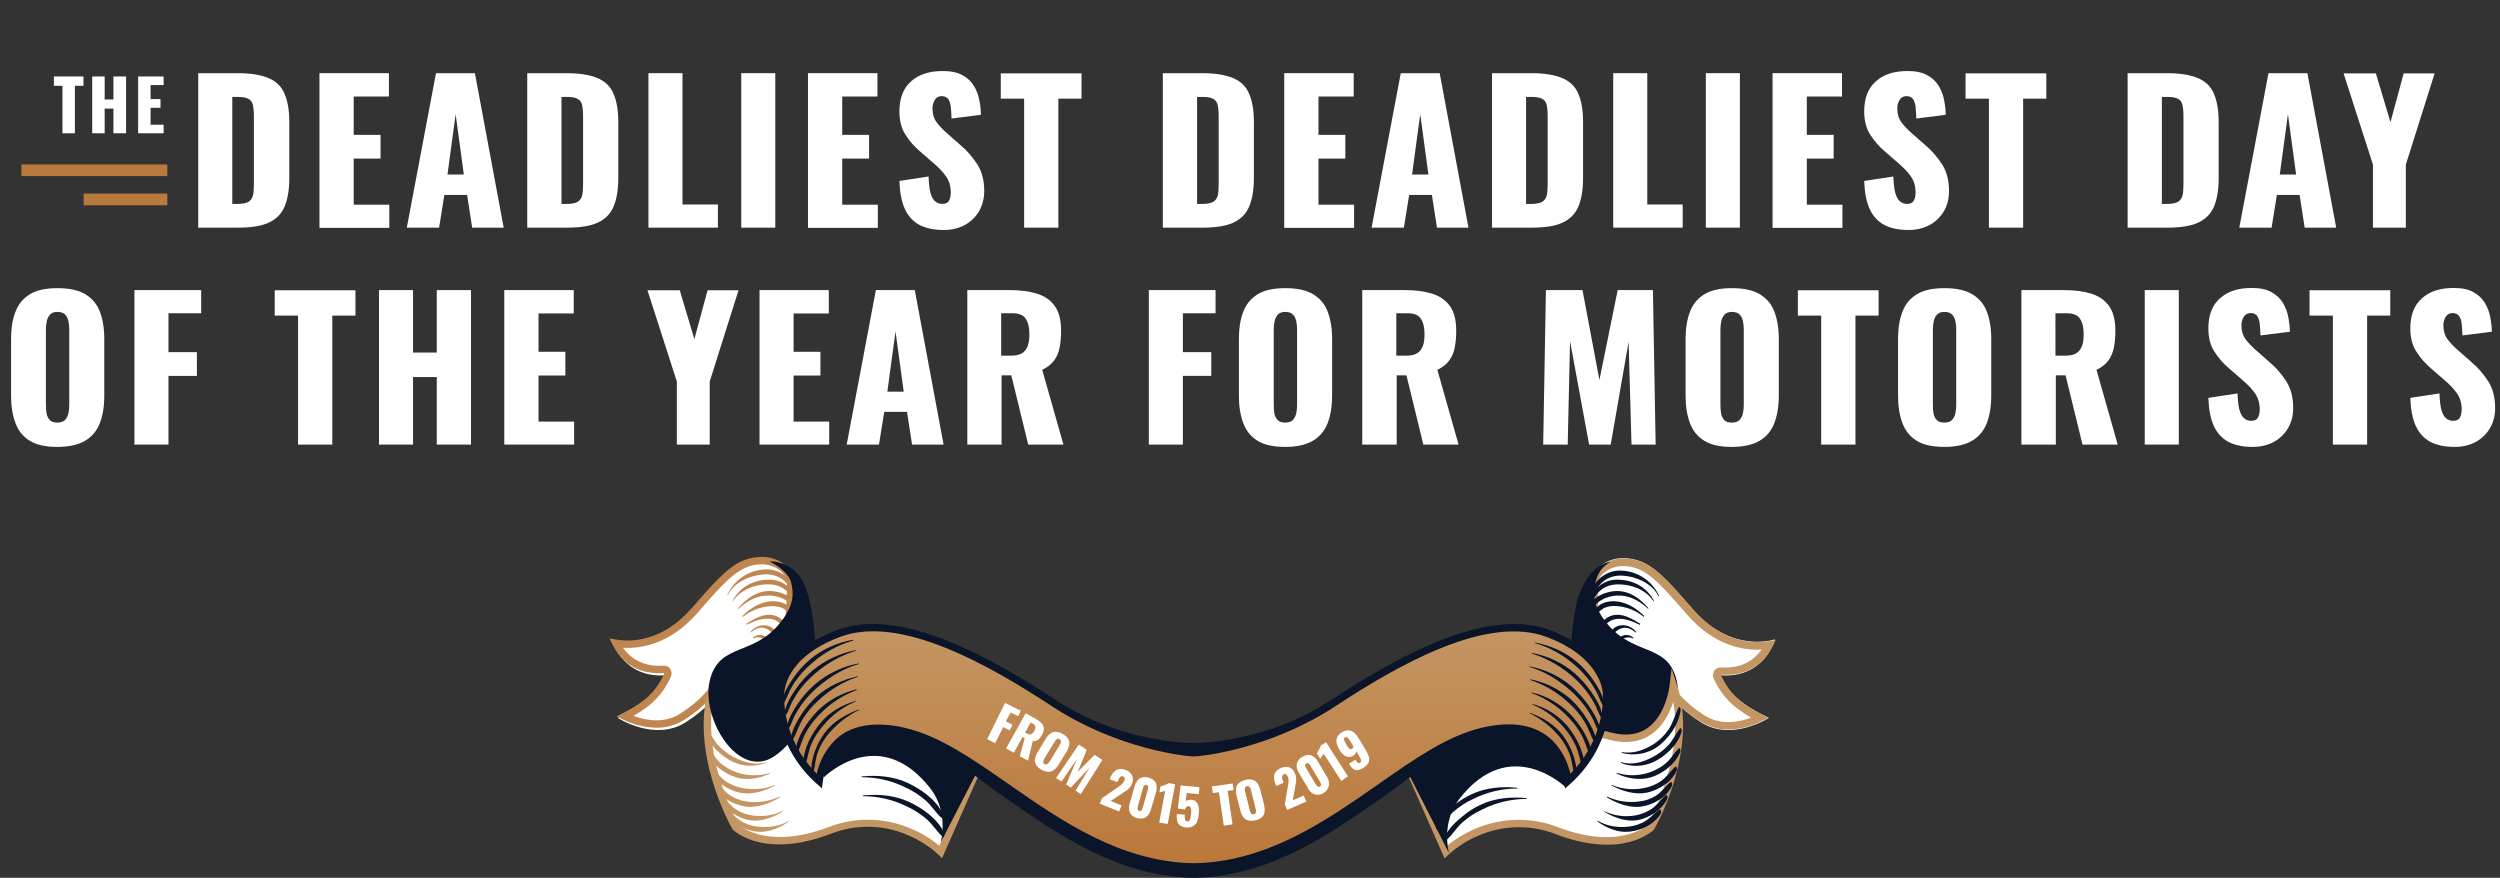 <?xml version="1.0" encoding="utf-8"?>
<!-- Generator: Adobe Illustrator 25.1.0, SVG Export Plug-In . SVG Version: 6.00 Build 0)  -->
<svg version="1.1" id="Layer_1" xmlns="http://www.w3.org/2000/svg" xmlns:xlink="http://www.w3.org/1999/xlink" x="0px" y="0px"
	 width="1285px" height="451.2px" viewBox="0 0 1285 451.2" style="enable-background:new 0 0 1285 451.2;" xml:space="preserve">
<rect x="0" y="0" width="1285" height="451.2" fill="#333333" stroke="none"/>
<style type="text/css">
	.st0{fill:#FFFFFF;}
	.st1{fill:#C49663;}
	.st2{fill:#0A152A;}
	.st3{fill:#BF874F;}
	.st4{fill:url(#SVGID_1_);}
	.st5{enable-background:new    ;}
	.st6{fill:#BB7A3D;}
</style>
<g transform="translate(-322 -364.489)">
	<g transform="translate(635.23 363.489)">
		<g transform="translate(0 287.264)">
			<g transform="translate(504.357 0.642)">
				<path class="st0" d="M17.5,0c11.7,0.5,18.4,7,34.7,26c20.3,23.6,42.6,15.7,42.6,15.7s-5.3,20.2-28.1,18.5
					c4.4,9.2,9.7,14.6,24.9,21.9c0,0-19,12.4-35,2.2C34,69.9,36.7,55.9,24,55.9c-7.6,0-14.9,2.7-20.7,7.6c0,0-4.1-43.8-3.1-51.4
					C1,5.6,8.4-0.4,17.5,0z"/>
			</g>
			<path class="st0" d="M528.3,54.4c7.2,0,10.3,4.3,14.1,9.7c3.8,5.4,8.5,12,19.4,19s23.5,2.7,29.6-0.2c-12-6.2-17.3-11.5-21.9-20.9
				c-0.3-0.7-0.3-1.5,0-2.2c0.3-0.6,0.9-1.1,1.7-1c15.3,1.1,22.1-8,24.8-13.4c-7.4,1.3-24.6,1.6-40.7-17.1
				C539.4,9.8,532.9,3.3,521.8,2.8c-8.3-0.3-14.8,5.1-15.5,10.3c-0.7,5.5,1.6,33.3,2.8,47.3C514.8,56.5,521.5,54.4,528.3,54.4z"/>
			<path class="st1" d="M575.2,88.7c-5.1,0.1-10.1-1.4-14.4-4.1c-11.2-7.1-16-14-19.9-19.5c-3.8-5.4-6.3-8.9-12.5-8.9
				c-6.5,0-12.8,2-18.1,5.7l-2.7,1.9l-0.3-3.3c-0.6-6.8-3.6-41.2-2.8-47.7c0.8-6.1,8-12.3,17.5-12c11.9,0.5,18.6,7.1,34.9,26
				c15.7,18.2,32.4,17.6,38.9,16.5l3.7-0.6l-1.7,3.4c-2.8,5.6-9.4,14.5-23.9,14.5c-0.8,0-1.7,0-2.5-0.1c-0.1,0.2-0.1,0.4,0,0.5
				c4.4,9.2,9.5,14,21,20l3.4,1.8l-3.5,1.6C586.9,87.1,581.1,88.6,575.2,88.7z M528.3,52.4c8.2,0,11.7,4.9,15.6,10.5
				c3.7,5.2,8.3,11.7,18.9,18.5c8.3,5.3,17.7,3.6,24.1,1.2c-9.8-5.6-14.9-10.9-19.2-19.8c-0.6-1.2-0.6-2.7,0-3.9
				c0.6-1.3,2-2.1,3.5-2.1c11.4,0.8,17.7-4.4,21-9.2c-8.7,0.5-24.1-1.5-38.5-18.2c-15.5-18-21.8-24.3-32.1-24.7
				c-7.1-0.3-13,4.3-13.5,8.6c-0.5,4.2,0.9,24.5,2.6,43.8C516.1,54.1,522.2,52.5,528.3,52.4z M571.1,60.6L571.1,60.6z"/>
			<g transform="translate(494.412 2.601)">
				<path class="st2" d="M15.5,27.7c-4.2-6.6-4.6-11.2-3-17.5c1-4,3.3-8.2,7.7-10.2c-4,0.2-9.1,3.8-12.1,8.6
					c-2.6,4-4.5,8.5-5.5,13.1c-3,14.1-3.4,28.5-1.2,42.8c2.3,14.4,9,28.2,19.6,35.3c18.5,12.5,37.7-19.3,33.2-38.7
					C49.4,40.1,29.8,49.8,15.5,27.7z"/>
			</g>
			<g transform="translate(409.551 57.169)">
				<path class="st0" d="M20.3,94.4c0,0,23.8-23.6,57.3-10.9c33.7,12.7,48.2-1.8,48.2-1.8S148.2,42.6,137.3,9c0,0-3.6,33.2-32.1,26
					C86.4,30.3,16.4,11.4,2,52.9L20.3,94.4z"/>
				<path class="st1" d="M19.7,97.7l-1.1-2.5L0,53l0.2-0.7c6.2-18.1,23.1-27.4,50.1-27.6h0.9c21.1,0,42.6,5.5,53,8.1l1.5,0.4
					c7.2,1.8,13.4,1,18.2-2.3c9.8-6.8,11.5-21.8,11.5-22l1-8.8l2.8,8.5c11,33.9-10.7,72.5-11.7,74.1l-0.1,0.2l-0.2,0.2
					c-0.6,0.6-15.8,15.3-50.2,2.3c-12.8-5.1-27-4.8-39.7,0.6c-5.7,2.4-11,5.7-15.6,9.9L19.7,97.7z M4.1,52.8L21,91.3
					c4.4-3.6,9.4-6.6,14.6-8.8c13.6-5.8,28.9-6.1,42.6-0.7c30.2,11.4,44.3,0.2,46-1.3c1.7-3.1,18.2-34.2,13.1-63.2
					c-1.8,5.4-5.1,12.4-11.3,16.7c-5.8,4-13,5-21.3,2.9l-1.5-0.4c-10.4-2.6-32.1-8.2-52.9-8C25.5,28.7,10,36.9,4.1,52.8L4.1,52.8z"
					/>
			</g>
			<g transform="translate(407.252 83.94)">
				<path class="st2" d="M84.3,34.5c0,0-28.6-27.9-54.8,6.1c-9.5,12.3-5.2,27.7-5.2,27.7L0,20.6c0,0,28-26.9,58.3-19.3
					S84.3,34.5,84.3,34.5z"/>
			</g>
			<g transform="translate(429.615 123.684)">
				<path class="st2" d="M41.8,0.3c-7.8-0.8-16.1-0.1-23.4,3.3c-3.5,1.6-6.8,3.7-9.7,6.2c-3.1,2.5-6.8,5.9-8.6,9.9
					C-0.2,20.3,0,22.4,1,21.5c2.8-2.5,4.9-6.2,7.8-8.7c3.2-2.8,6.7-5.1,10.5-6.8c7-3.5,14.7-5.3,22.6-5.3C42,0.7,42,0.3,41.8,0.3
					L41.8,0.3z"/>
			</g>
			<g transform="translate(424.831 118.342)">
				<path class="st2" d="M41.8,0.3c-7.8-0.8-16.1-0.1-23.4,3.3c-3.5,1.6-6.8,3.7-9.7,6.2c-3.1,2.5-6.8,5.9-8.6,9.9
					C-0.2,20.3,0,22.4,1,21.5c2.8-2.5,4.9-6.2,7.8-8.7c3.2-2.8,6.7-5.1,10.5-6.8c7-3.5,14.7-5.3,22.6-5.3C42,0.7,42,0.3,41.8,0.3
					L41.8,0.3z"/>
			</g>
			<g transform="translate(507.949 129.806)">
				<path class="st2" d="M0,6.2c4,3,9.5,5.3,14.2,5.3c6.4,0.1,14.4-3.1,18.3-9.4c0.3-0.5,0.1-2.6-0.7-2c-3,2.1-5.4,5.1-8.8,6.7
					c-2.9,1.4-6.1,2.1-9.3,2.2C8.9,9.1,4.6,8.4,0.1,5.8C0,5.8,0,6.1,0,6.2L0,6.2z"/>
			</g>
			<g transform="translate(511.328 122.312)">
				<path class="st2" d="M0.1,8.7c5.3,3.1,11.6,5.4,17.5,4.2c5.4-1.1,11.9-5,14.8-10.8c0.3-0.7,0.1-2.6-0.8-1.9
					c-2.5,2.2-4.4,5-7.1,6.9c-2.5,1.7-5.3,2.8-8.2,3.4c-5.5,1-11.1,0.3-16.2-2.1C0,8.3,0,8.7,0.1,8.7L0.1,8.7z"/>
			</g>
			<g transform="translate(512.704 115.761)">
				<path class="st2" d="M0.1,7.9c5.4,3.2,11.9,5.6,18,4.6C23.6,11.6,30.5,8.1,33.4,2c0.3-0.7,0.1-2.6-0.8-1.9
					c-2.7,2.2-4.6,5.2-7.6,7c-2.5,1.5-5.3,2.5-8.2,2.8c-5.7,0.8-11.5,0-16.7-2.5C0,7.4,0,7.8,0.1,7.9L0.1,7.9z"/>
			</g>
			<g transform="translate(515.097 107.732)">
				<path class="st2" d="M0.1,9.8c5.5,2.9,12.1,4.9,18.2,3.6c5.5-1.2,12.4-5.1,15.2-11.3c0.3-0.7,0.1-2.7-0.8-1.9
					c-2.6,2.3-4.4,5.3-7.3,7.3c-2.5,1.7-5.4,2.9-8.4,3.5c-5.6,1.2-11.5,0.7-16.8-1.5C0,9.4,0,9.7,0.1,9.8L0.1,9.8z"/>
			</g>
			<g transform="translate(517.678 98.264)">
				<path class="st2" d="M0.1,13.1C5.5,15.7,12,16.7,17.7,15S30.2,8.4,32.8,1.8c0.2-0.6-0.2-2.4-0.9-1.6c-2.4,2.4-4.1,5.5-6.7,7.7
					c-7,5.7-16.4,7.5-25,4.8C0,12.7,0,13.1,0.1,13.1z"/>
			</g>
			<g transform="translate(519.906 88.018)">
				<path class="st2" d="M0.1,17.9c5.5,2.2,11.7,1.9,17.1-0.7c5.4-2.7,12.1-8.4,14-15.4c0.2-0.5-0.2-2.5-0.9-1.6
					c-2.1,2.7-3.6,6-5.9,8.5c-2.2,2.4-4.8,4.4-7.6,5.9C11.3,17.6,6,19.1,0.1,17.5C0,17.5,0,17.9,0.1,17.9L0.1,17.9z"/>
			</g>
			<g transform="translate(520.31 77.12)">
				<path class="st2" d="M0.1,23.6c5.9,1.6,12.3,0.7,17.5-2.6c5.7-3.7,11.7-11.4,12.7-19.4c0.1-0.7-0.6-2.3-1.1-1.1
					c-1.9,3.8-2.9,7.9-5.3,11.4c-2,2.9-4.6,5.3-7.6,7.3C11,22.4,5.9,24.1,0.1,23.2C0,23.2,0,23.5,0.1,23.6L0.1,23.6z"/>
			</g>
			<g transform="translate(504.33 7.028)">
				<path class="st2" d="M35.1,12.7c-3.8-8-12-13-20.8-12.7C7.8,0.2-0.1,5.7,0,14.5c0,0.7,0.7,1.3,0.9,0.4C3.3,6.3,9,2.1,16.6,2.6
					C23,3,31.4,6.2,34.9,13.1C35.1,13.4,35.2,12.9,35.1,12.7L35.1,12.7z"/>
			</g>
			<g transform="translate(502.736 11.705)">
				<path class="st2" d="M34.1,10.7C29.8,2.7,21.8-0.3,14.2,0C7.4,0.3,0.3,6.4,0,15.2c0,0.8,0.7,1.4,1,0.5c1.2-3.7,2.3-7,5-9.6
					c3-2.9,6.7-3.8,10.5-3.7c6.3,0.2,13.2,2.5,17.4,8.6C34.1,11.1,34.2,10.8,34.1,10.7L34.1,10.7z"/>
			</g>
			<g transform="translate(504.088 17.552)">
				<path class="st2" d="M29.9,8.7c-5.4-6.2-11.8-9.9-19.4-8.4C6.3,1.2-0.3,3.6,0,9.8c0,0.7,0.7,1.4,1,0.5c1.6-5.4,8.1-7.7,12.5-8
					C19.8,2,24.9,4.6,29.8,9.1C29.9,9.2,30,8.8,29.9,8.7L29.9,8.7z"/>
			</g>
			<g transform="translate(506.196 22.761)">
				<path class="st2" d="M25.6,7.5C21.3,3.2,15.9,0.2,10.3,0C6.6-0.1,1.4,1.1,0,5.9C-0.1,6.5,0.2,8,0.8,7.3c1.5-1.6,2.6-3,4.5-3.9
					c1.9-0.8,4-1.1,6.1-0.9c5.1,0.3,10,2.2,14,5.5C25.6,8.3,25.7,7.7,25.6,7.5L25.6,7.5z"/>
			</g>
			<g transform="translate(508.544 29.71)">
				<path class="st2" d="M21.1,4.5c-4.3-2.6-9-5.4-13.9-4.2C3.9,1.1,0.4,3.8,0,8.1C-0.1,8.7,0.4,9.8,0.9,9C3,5.3,5.1,2.7,9,2.2
					c4.1-0.6,8.3,1.2,12.1,3C21.3,5.2,21.3,4.6,21.1,4.5L21.1,4.5z"/>
			</g>
			<g transform="translate(513.491 35.116)">
				<path class="st2" d="M14.1,3.2c-4-4.8-12-4.5-14,2.6c-0.1,0.4,0.1,1.7,0.6,1.1c1.6-2.1,3-4.1,5.4-5.1c2.9-1.2,5.5-0.2,7.9,2
					C14.1,3.9,14.2,3.4,14.1,3.2L14.1,3.2z"/>
			</g>
			<g transform="translate(517.432 40.141)">
				<path class="st2" d="M8.8,1.3C6.6-0.7,3.1-0.4,1.2,1.9C0.6,2.6,0.2,3.6,0,4.5c-0.1,0.3,0.3,1.3,0.6,0.8c1-1.4,1.8-2.7,3.3-3.5
					C5.4,1,7.2,1,8.7,1.8C8.9,2,9,1.4,8.8,1.3L8.8,1.3z"/>
			</g>
			<g transform="translate(109.509 83.94)">
				<path class="st2" d="M0.4,37.2c0,0,27.4-30.6,53.7,3.4c9.5,12.3,5.2,27.7,5.2,27.7l24.2-47.6c0,0-28-26.9-58.3-19.3
					S0.4,37.2,0.4,37.2z"/>
			</g>
			<g transform="translate(130.65 129.513)">
				<path class="st2" d="M0.1,0.7C8,0.7,15.7,2.5,22.7,6c3.7,1.7,7.1,3.9,10.1,6.5c3.1,2.6,5.3,6.4,8.2,9c0.8,0.7,1.1-1.1,0.9-1.7
					c-3.3-7.6-11.6-13.1-18-16.1C16.5,0.2,8-0.5,0.1,0.3C0,0.3,0,0.7,0.1,0.7L0.1,0.7z"/>
			</g>
			<g transform="translate(131.457 123.686)">
				<path class="st2" d="M0.1,0.7C8,0.7,15.7,2.5,22.7,6c3.7,1.7,7.1,3.9,10.1,6.5c3,2.6,5.3,6.4,8.2,9c0.8,0.7,1.1-1.1,0.9-1.7
					c-3.3-7.6-11.6-13.1-18-16.1C16.5,0.2,8-0.5,0.1,0.3C0,0.3,0,0.7,0.1,0.7L0.1,0.7z"/>
			</g>
			<g transform="translate(133.474 118.344)">
				<path class="st2" d="M0.1,0.7C8,0.7,15.7,2.5,22.7,6c3.7,1.7,7.1,3.9,10.1,6.5c3.1,2.6,5.3,6.4,8.2,9c0.8,0.7,1.1-1.1,0.9-1.7
					c-3.3-7.6-11.6-13.1-18-16.1C16.5,0.2,8-0.5,0.1,0.3C0,0.3,0,0.7,0.1,0.7L0.1,0.7z"/>
			</g>
			<g transform="translate(134.281 113.001)">
				<path class="st2" d="M0.1,0.7C8,0.7,15.7,2.5,22.7,6c3.7,1.7,7.1,3.9,10.1,6.5c3.1,2.6,5.3,6.4,8.2,9c0.8,0.7,1.1-1.1,0.9-1.7
					c-3.3-7.6-11.6-13.1-18-16.1C16.5,0.2,8-0.5,0.1,0.3C0,0.3,0,0.7,0.1,0.7L0.1,0.7z"/>
			</g>
			<g transform="translate(59.578 129.795)">
				<path class="st2" d="M32.6,5.9C28.1,8.5,23.8,9.1,18.8,9c-3.2-0.1-6.4-0.8-9.3-2.2C6.2,5.1,3.8,2.2,0.7,0.1
					c-0.8-0.6-0.9,1.6-0.6,2c3.9,6.2,11.7,9.4,18,9.4c4.8,0,10.5-2.3,14.5-5.3C32.8,6.1,32.7,5.8,32.6,5.9L32.6,5.9z"/>
			</g>
			<g transform="translate(56.422 122.291)">
				<path class="st2" d="M32.4,8.4c-5.2,2.4-10.9,3.1-16.5,2c-2.7-0.5-5.2-1.6-7.5-3.1C5.5,5.4,3.5,2.4,0.9,0.2
					C0-0.6-0.2,1.5,0.1,2.1C3.1,7.9,9.6,11.8,15,12.9c5.9,1.2,12.2-1,17.5-4.2C32.6,8.7,32.5,8.3,32.4,8.4L32.4,8.4z"/>
			</g>
			<g transform="translate(53.999 115.74)">
				<path class="st2" d="M33.4,7.5c-5.2,2.4-11,3.3-16.7,2.5C13.8,9.6,11,8.6,8.5,7.1c-3-1.8-4.9-4.7-7.6-7C0-0.6-0.2,1.5,0.1,2.1
					c3,6,9.9,9.5,15.4,10.4c6.1,1,12.6-1.4,18-4.6C33.6,7.8,33.6,7.5,33.4,7.5L33.4,7.5z"/>
			</g>
			<g transform="translate(51.595 107.71)">
				<path class="st2" d="M33.4,9.5c-5.5,2.3-11.7,2.7-17.5,1.4c-2.6-0.6-5.1-1.6-7.4-3.1c-3.1-2-5-5.1-7.7-7.5
					C0-0.6-0.1,1.5,0.1,2.1C3,8.4,10.1,12.4,15.7,13.5c5.9,1.2,12.4-0.8,17.8-3.7C33.6,9.7,33.6,9.4,33.4,9.5L33.4,9.5z"/>
			</g>
			<g transform="translate(49.729 98.243)">
				<path class="st2" d="M32.7,12.8c-8.6,2.6-18,0.9-25-4.8C5.1,5.8,3.4,2.6,0.9,0.2C0.2-0.6-0.2,1.3,0.1,1.9
					C2.6,8.5,9.6,13.2,15.2,15s12.2,0.7,17.5-1.9C32.9,13.1,32.9,12.7,32.7,12.8L32.7,12.8z"/>
			</g>
			<g transform="translate(49.159 87.998)">
				<path class="st2" d="M31.1,17.6c-5.7,1.5-11,0.1-16.3-2.7c-3-1.6-5.7-3.6-8-6.1C4.4,6.2,3,2.9,0.9,0.2C0.2-0.7-0.1,1.4,0,1.9
					c2,6.9,8.7,12.7,14.1,15.3c5.3,2.6,11.5,2.8,17,0.7C31.2,17.9,31.2,17.5,31.1,17.6L31.1,17.6z"/>
			</g>
			<g transform="translate(49.721 77.096)">
				<path class="st2" d="M30.1,23.2c-5.8,0.9-11-0.8-16.1-4.2c-3-2-5.6-4.5-7.7-7.4C3.9,8.2,2.9,4.2,1.1,0.4C0.5-0.8-0.1,1,0,1.6
					c1,8,7.1,15.7,12.7,19.4c5.2,3.3,11.5,4.2,17.4,2.6C30.3,23.5,30.2,23.2,30.1,23.2L30.1,23.2z"/>
			</g>
			<g transform="translate(85.718 41.069)">
				<path class="st2" d="M38.5,0c-8.4,1.9-17,5.7-23.9,12c-3.4,3.1-6.4,6.6-8.9,10.5C3.3,26,0.7,30.6,0,35.2
					c-0.1,0.7,0.5,2.2,1.1,1.1c1.1-1.9,1.6-4.2,2.6-6.3c1-2.1,2.1-4.1,3.3-6c2.4-3.7,5.4-7.1,8.7-10.1C22.2,7.9,30,3.2,38.5,0.4
					C38.6,0.3,38.6,0,38.5,0L38.5,0z"/>
				<g transform="translate(1.513 5.679)">
					<path class="st2" d="M39,0c-9,2-17.3,6.3-24.2,12.4c-3.5,3.2-6.5,6.8-9.1,10.8C3.4,26.8,0.7,31.4,0,36
						c-0.1,0.7,0.5,2.2,1.1,1.1c1.1-1.9,1.7-4.3,2.6-6.3c1-2.1,2.1-4.1,3.4-6.1c2.5-3.8,5.5-7.3,8.8-10.4C22.6,8.1,30.4,3.3,39,0.4
						C39.2,0.3,39.1,0,39,0L39,0z"/>
				</g>
				<g transform="translate(3.33 12.98)">
					<path class="st2" d="M39,0c-9,2-17.4,6.4-24.2,12.6c-3.5,3.2-6.5,6.9-9.1,10.9C3.4,27.1,0.7,31.8,0,36.4
						c-0.1,0.7,0.5,2.2,1.1,1.1c1.1-1.9,1.7-4.3,2.6-6.3c1-2.1,2.1-4.2,3.4-6.1c2.5-3.8,5.5-7.4,8.9-10.5C23,8,30.5,3.2,39.1,0.4
						C39.2,0.3,39.2,0,39,0L39,0z"/>
				</g>
				<g transform="translate(5.756 20.084)">
					<path class="st2" d="M36.5,0C28.3,2.2,20,6.1,13.4,12.5c-3.2,3.1-6,6.7-8.3,10.6C3,26.7,0.5,31.3,0,35.8
						c-0.1,0.7,0.6,2.3,1.1,1.1c2-4,3.1-8.5,5.4-12.4c2.2-3.7,4.9-7.1,8-10.2c6.2-6.2,13.7-11,22-14.1C36.6,0.3,36.6,0,36.5,0
						L36.5,0z"/>
				</g>
				<g transform="translate(8.691 27.386)">
					<path class="st2" d="M33.2,0c-7.8,2.3-15.7,6.4-21.7,13c-5,5.5-11,14.5-11.5,23c0,0.6,0.6,2.4,1.1,1.1
						c1.6-3.9,2.4-8.1,4.3-11.9c2-3.9,4.5-7.4,7.5-10.6C18.5,8.4,25.5,3.5,33.3,0.4C33.4,0.3,33.3,0,33.2,0L33.2,0z"/>
				</g>
				<g transform="translate(13.53 33.809)">
					<path class="st2" d="M28.1,0C20.9,2.5,13.5,6.7,8.4,13.5C4.2,19.1-0.4,28,0,36c0,0.9,0.9,1.8,1.2,0.6c1.1-4,1.4-8.1,3-12
						c1.5-3.7,3.5-7.1,6-10.1c4.8-6,10.9-10.9,17.9-14.1C28.3,0.3,28.3,0,28.1,0L28.1,0z"/>
				</g>
				<g transform="translate(18.322 38.491)">
					<path class="st2" d="M25.4,0c-6.9,2.9-14,7-18.8,13.8c-3.9,5.6-7.4,14.2-6.4,21.7c0.2,1.2,1.1,1,1.3,0
						c0.8-3.9,0.8-7.7,2.1-11.5c1.2-3.6,3.1-6.9,5.4-9.9C13.4,8.4,19.1,3.7,25.5,0.4C25.6,0.3,25.5-0.1,25.4,0L25.4,0z"/>
				</g>
			</g>
			<g transform="translate(60.762 5.122)">
				<path class="st2" d="M0.2,13.1C3.8,6.2,12.2,3,18.6,2.6C26.2,2.1,32,6.3,34.3,15c0.2,0.9,0.9,0.1,0.9-0.5
					C35.3,5.6,27.3,0.2,20.8,0C11.9-0.2,3.8,4.8,0,12.7C-0.1,12.9,0.1,13.4,0.2,13.1L0.2,13.1z"/>
			</g>
			<g transform="translate(63.399 11.705)">
				<path class="st2" d="M0.1,11c4.1-5.9,10.8-8.3,17-8.6c3.8-0.2,7.5,0.6,10.6,3.4c2.9,2.6,4.1,6.1,5.3,9.9c0.3,1,1,0.2,1-0.5
					C33.8,6.3,26.6,0.3,19.8,0C12.2-0.3,4.3,2.7,0,10.7C0,10.8,0,11.1,0.1,11L0.1,11z"/>
			</g>
			<g transform="translate(66.234 17.55)">
				<path class="st2" d="M0.2,9.1C5,4.6,10.2,2,16.5,2.3c4.4,0.2,10.9,2.5,12.5,8c0.3,1,0.9,0.1,1-0.5c0.3-6.2-6.4-8.7-10.5-9.5
					C11.8-1.2,5.4,2.5,0,8.7C-0.1,8.8,0,9.2,0.2,9.1L0.2,9.1z"/>
			</g>
			<g transform="translate(68.409 22.76)">
				<path class="st2" d="M0.2,8.1C4.1,4.9,8.8,3,13.8,2.6c2.1-0.2,4.2,0,6.2,0.7c2.1,0.8,3.3,2.3,4.8,4c0.7,0.7,0.9-1,0.8-1.5
					C24.2,1.1,19-0.1,15.3,0C9.7,0.2,4.3,3.2,0.1,7.5C-0.1,7.7,0,8.3,0.2,8.1L0.2,8.1z"/>
			</g>
			<g transform="translate(70.453 29.708)">
				<path class="st2" d="M0.2,5.1c3.8-1.8,7.9-3.5,12.1-3c3.9,0.5,6,3.2,8.1,6.9c0.5,0.9,0.9-0.4,0.8-0.9c-0.4-4.3-4-7-7.2-7.8
					C9.1-0.9,4.4,1.9,0.1,4.5C-0.1,4.6,0,5.2,0.2,5.1L0.2,5.1z"/>
			</g>
			<g transform="translate(72.639 35.119)">
				<path class="st2" d="M0.2,3.7c2.4-2.2,5-3.2,7.9-1.9c2.3,1,3.7,3,5.4,5.1c0.5,0.6,0.7-0.8,0.6-1.1C12-1.3,4-1.5,0.1,3.2
					C-0.1,3.4,0,3.9,0.2,3.7L0.2,3.7z"/>
			</g>
			<g transform="translate(73.904 40.146)">
				<path class="st2" d="M0.2,1.8c3.2-1.8,6,0.5,8,3.4C8.7,5.8,9,5,8.9,4.5C8.4,1.6,5.6-0.4,2.7,0c-1,0.2-1.9,0.6-2.6,1.2
					C-0.1,1.4,0,2,0.2,1.8L0.2,1.8z"/>
			</g>
			<g transform="translate(9.629 45.016)">
				<path class="st2" d="M0.1,3.6c3.1,1.6,6.5,1.6,9.8,1.8c3.2,0.1,6.4-1.1,8.7-3.4C19,1.7,19-0.2,18.2,0c-2.7,0.7-5.3,2-8,2.9
					C6.7,4,3.7,3.5,0.1,3.1C-0.1,3.1,0,3.5,0.1,3.6L0.1,3.6z"/>
			</g>
			<g transform="translate(11.765 50.996)">
				<path class="st2" d="M0.1,0.3c5,2.8,12.4,6.1,17.6,2.3c0.6-0.4,0.6-2.2-0.2-2.3C14.8,0,11.9,1.1,9.2,1.1C6.1,1.3,3,0.9,0.1,0
					C0,0,0,0.2,0.1,0.3L0.1,0.3z"/>
			</g>
			<g transform="translate(16.918 66.213)">
				<path class="st2" d="M0.2,15.8C5.6,14,13.8,9.1,15.9,2.3c0.2-0.6-0.1-2.9-1-2.2c-2.4,1.8-4.2,5.3-6.1,7.7
					c-2.5,2.9-5.4,5.4-8.7,7.4C-0.1,15.4,0,15.9,0.2,15.8L0.2,15.8z"/>
			</g>
			<g transform="translate(22.551 74.121)">
				<path class="st2" d="M0.2,9.5c4.6,0.3,12.6-2.2,15-7.3c0.3-0.7,0.2-2.6-0.8-2.2C12,0.9,10,4,7.7,5.5c-2.5,1.7-5,2.4-7.6,3.4
					C-0.1,9,0,9.5,0.2,9.5L0.2,9.5z"/>
			</g>
			<g transform="translate(0 0)">
				<g transform="translate(1.116 0.642)">
					<path class="st0" d="M77.3,0C65.6,0.5,58.9,7,42.6,26C22.3,49.5,0,41.7,0,41.7s5.3,20.2,28.1,18.5c-4.4,9.2-9.7,14.6-24.9,21.9
						c0,0,19,12.4,35,2.2c22.6-14.4,19.9-28.4,32.6-28.4c7.6,0,14.9,2.7,20.7,7.6c0,0,4.1-43.8,3.1-51.4C93.8,5.6,86.4-0.4,77.3,0z"
						/>
				</g>
				<g transform="translate(3.37 1.906)">
					<path class="st0" d="M4.6,80c6.1,2.9,18.7,7.1,29.6,0.2c10.9-6.9,15.6-13.6,19.4-19c3.8-5.4,6.8-9.7,14.1-9.7
						c6.9,0,13.6,2.1,19.2,6.1c1.3-14,3.5-41.8,2.8-47.3C89,5.2,82.5-0.3,74.2,0l0,0C63.1,0.5,56.5,7,40.7,25.4
						C24.6,44.1,7.4,43.7,0,42.5C2.6,47.8,9.5,57,24.8,55.9c0.7,0,1.4,0.4,1.7,1c0.4,0.7,0.4,1.5,0,2.2C21.9,68.6,16.6,73.8,4.6,80z
						"/>
				</g>
				<path class="st3" d="M24.2,87.8c-5.9-0.1-11.7-1.5-17-4.1L3.7,82l3.4-1.8c11.5-5.9,16.6-10.8,21-20c0.1-0.2,0.1-0.4,0-0.5
					C11.9,60.8,4.6,51.1,1.7,45.2L0,41.9l3.7,0.6c6.5,1.1,23.2,1.7,38.9-16.5C58.9,7.2,65.6,0.5,77.5,0C87-0.4,94.2,5.9,94.9,12
					c0.8,6.5-2.2,40.9-2.8,47.7l-0.3,3.3L89.1,61c-5.3-3.7-11.6-5.7-18.1-5.7c-6.3,0-8.7,3.5-12.5,8.9c-3.9,5.5-8.7,12.3-19.9,19.5
					C34.3,86.4,29.3,87.8,24.2,87.8z M12.4,81.7c6.4,2.4,15.9,4.1,24.1-1.2C47.1,73.8,51.7,67.2,55.4,62c4-5.6,7.4-10.5,15.6-10.5
					c6.2,0,12.2,1.6,17.6,4.7c1.7-19.3,3.1-39.5,2.6-43.8c-0.5-4.3-6.4-8.9-13.5-8.6C67.3,4.3,61,10.6,45.5,28.5
					C31.1,45.2,15.6,47.2,7,46.7c3.3,4.7,9.6,10,21,9.2c1.5-0.1,2.8,0.7,3.5,2.1c0.6,1.2,0.6,2.7,0,3.9
					C27.2,70.8,22.2,76.1,12.4,81.7L12.4,81.7z M28.3,59.7L28.3,59.7z"/>
			</g>
			<g transform="translate(48.458 57.169)">
				<path class="st0" d="M121.9,94.4c0,0-23.8-23.6-57.3-10.9C31,96.2,16.4,81.6,16.4,81.6S-6,42.6,4.9,9c0,0,3.6,33.2,32.1,26
					c18.9-4.8,88.9-23.6,103.2,17.9L121.9,94.4z"/>
				<path class="st1" d="M122.5,97.7l-2-2c-4.6-4.2-9.9-7.5-15.6-9.9c-12.6-5.5-26.9-5.7-39.7-0.6c-10.5,4-19.2,5.4-26.3,5.4
					c-16.1,0-23.5-7.2-23.9-7.6l-0.2-0.2l-0.1-0.2C13.8,81-7.9,42.4,3.1,8.5L5.9,0l1,8.8c0,0.2,1.8,15.2,11.5,22
					c4.8,3.4,11,4.2,18.2,2.3l1.5-0.4c10.6-2.7,32.6-8.2,53.9-8.1c27,0.2,43.9,9.5,50.1,27.6l0.2,0.7L122.5,97.7z M84.4,77.9
					c7.6,0,15.2,1.6,22.2,4.6c5.3,2.2,10.2,5.2,14.6,8.8l16.9-38.4c-5.9-15.9-21.4-24.1-46.3-24.3c-20.8-0.2-42.5,5.3-52.9,8
					l-1.5,0.4C29.1,39,22,38,16.2,34C9.9,29.6,6.6,22.7,4.8,17.3c-5.1,29,11.4,60.1,13.1,63.2c1.7,1.4,15.9,12.6,46,1.3
					C70.5,79.2,77.4,77.9,84.4,77.9L84.4,77.9z"/>
			</g>
			<g transform="translate(109.9 78.409)">
				<g transform="translate(0 0)">
					<path class="st2" d="M0.3,34.9c0,0,28.2-28.3,54.8,5.7c9.6,12.3,5.3,27.7,5.3,27.7L85,20.6c0,0-28.4-26.9-59-19.3
						S0.3,34.9,0.3,34.9z"/>
				</g>
			</g>
			<g transform="translate(130.258 122.29)">
				<path class="st2" d="M0.1,0.7C8,0.7,15.7,2.5,22.7,6c3.7,1.7,7.1,3.9,10.1,6.5c3,2.6,5.3,6.4,8.2,9c0.8,0.7,1.1-1.1,0.9-1.7
					c-3.3-7.6-11.6-13.1-18-16.1C16.5,0.2,8-0.5,0.1,0.3C0,0.3,0,0.7,0.1,0.7L0.1,0.7z"/>
			</g>
			<g transform="translate(129.564 112.526)">
				<path class="st2" d="M0.1,0.7C8,0.7,15.7,2.5,22.7,6c3.7,1.7,7.1,3.9,10.1,6.5c3.1,2.6,5.3,6.4,8.2,9c0.8,0.7,1.1-1.1,0.9-1.7
					c-3.3-7.6-11.6-13.1-18-16.1C16.5,0.2,8-0.5,0.1,0.3C0,0.3,0,0.7,0.1,0.7L0.1,0.7z"/>
			</g>
			<g transform="translate(59.578 129.795)">
				<path class="st1" d="M32.6,5.9C28.1,8.5,23.8,9.1,18.8,9c-3.2-0.1-6.4-0.8-9.3-2.2C6.2,5.1,3.8,2.2,0.7,0.1
					c-0.8-0.6-0.9,1.6-0.6,2c3.9,6.2,11.7,9.4,18,9.4c4.8,0,10.5-2.3,14.5-5.3C32.8,6.1,32.7,5.8,32.6,5.9L32.6,5.9z"/>
			</g>
			<g transform="translate(56.422 122.291)">
				<path class="st1" d="M32.4,8.4c-5.2,2.4-10.9,3.1-16.5,2c-2.7-0.5-5.2-1.6-7.5-3.1C5.5,5.4,3.5,2.4,0.9,0.2
					C0-0.6-0.2,1.5,0.1,2.1C3.1,7.9,9.6,11.8,15,12.9c5.9,1.2,12.2-1,17.5-4.2C32.6,8.7,32.5,8.3,32.4,8.4L32.4,8.4z"/>
			</g>
			<g transform="translate(53.999 115.74)">
				<path class="st1" d="M33.4,7.5c-5.2,2.4-11,3.3-16.7,2.5C13.8,9.6,11,8.6,8.5,7.1c-3-1.8-4.9-4.7-7.6-7C0-0.6-0.2,1.5,0.1,2.1
					c3,6,9.9,9.5,15.4,10.4c6.1,1,12.6-1.4,18-4.6C33.6,7.8,33.6,7.5,33.4,7.5L33.4,7.5z"/>
			</g>
			<g transform="translate(51.595 107.71)">
				<path class="st1" d="M33.4,9.5c-5.5,2.3-11.7,2.7-17.5,1.4c-2.6-0.6-5.1-1.6-7.4-3.1c-3.1-2-5-5.1-7.7-7.5
					C0-0.6-0.1,1.5,0.1,2.1C3,8.4,10.1,12.4,15.7,13.5c5.9,1.2,12.4-0.8,17.8-3.7C33.6,9.7,33.6,9.4,33.4,9.5L33.4,9.5z"/>
			</g>
			<g transform="translate(49.729 98.243)">
				<path class="st1" d="M32.7,12.8c-8.6,2.6-18,0.9-25-4.8C5.1,5.8,3.4,2.6,0.9,0.2C0.2-0.6-0.2,1.3,0.1,1.9
					C2.6,8.5,9.6,13.2,15.2,15s12.2,0.7,17.5-1.9C32.9,13.1,32.9,12.7,32.7,12.8L32.7,12.8z"/>
			</g>
			<g transform="translate(49.159 87.998)">
				<path class="st1" d="M31.1,17.6c-5.7,1.5-11,0.1-16.3-2.7c-3-1.6-5.7-3.6-8-6.1C4.4,6.2,3,2.9,0.9,0.2C0.2-0.7-0.1,1.4,0,1.9
					c2,6.9,8.7,12.7,14.1,15.3c5.3,2.6,11.5,2.8,17,0.7C31.2,17.9,31.2,17.5,31.1,17.6L31.1,17.6z"/>
			</g>
			<g transform="translate(60.762 6.393)">
				<path class="st3" d="M0.2,13.1c3.5-7,12-10.1,18.4-10.5C26.2,2.1,32,6.3,34.3,15c0.2,0.9,0.9,0.1,0.9-0.5
					C35.3,5.6,27.3,0.2,20.8,0C11.9-0.2,3.8,4.8,0,12.7C-0.1,12.9,0.1,13.4,0.2,13.1L0.2,13.1z"/>
			</g>
			<g transform="translate(63.399 11.705)">
				<path class="st3" d="M0.1,11c4.1-5.9,10.8-8.3,17-8.6c3.8-0.2,7.5,0.6,10.6,3.4c2.9,2.6,4.1,6.1,5.3,9.9c0.3,1,1,0.2,1-0.5
					C33.8,6.3,26.6,0.3,19.8,0C12.2-0.3,4.3,2.7,0,10.7C0,10.8,0,11.1,0.1,11L0.1,11z"/>
			</g>
			<g transform="translate(66.234 17.55)">
				<path class="st3" d="M0.2,9.1C5,4.6,10.2,2,16.5,2.3c4.4,0.2,10.9,2.5,12.5,8c0.3,1,0.9,0.1,1-0.5c0.3-6.2-6.4-8.7-10.5-9.5
					C11.8-1.2,5.4,2.5,0,8.7C-0.1,8.8,0,9.2,0.2,9.1L0.2,9.1z"/>
			</g>
			<g transform="translate(73.904 40.146)">
				<path class="st3" d="M0.2,1.8c3.2-1.8,6,0.5,8,3.4C8.7,5.8,9,5,8.9,4.5C8.4,1.6,5.6-0.4,2.7,0c-1,0.2-1.9,0.6-2.6,1.2
					C-0.1,1.4,0,2,0.2,1.8L0.2,1.8z"/>
			</g>
			<g transform="translate(68.409 22.76)">
				<path class="st3" d="M0.2,8.1C4.1,4.9,8.8,3,13.8,2.6c2.1-0.2,4.2,0,6.2,0.7c2.1,0.8,3.3,2.3,4.8,4c0.7,0.7,0.9-1,0.8-1.5
					C24.2,1.1,19-0.1,15.3,0C9.7,0.2,4.3,3.2,0.1,7.5C-0.1,7.7,0,8.3,0.2,8.1L0.2,8.1z"/>
			</g>
			<g transform="translate(70.453 29.708)">
				<path class="st3" d="M0.2,5.1c3.8-1.8,7.9-3.5,12.1-3c3.9,0.5,6,3.2,8.1,6.9c0.5,0.9,0.9-0.4,0.8-0.9c-0.4-4.3-4-7-7.2-7.8
					C9.1-0.9,4.4,1.9,0.1,4.5C-0.1,4.6,0,5.2,0.2,5.1L0.2,5.1z"/>
			</g>
			<g transform="translate(72.639 35.119)">
				<path class="st3" d="M0.2,3.7c2.4-2.2,5-3.2,7.9-1.9c2.3,1,3.7,3,5.4,5.1c0.5,0.6,0.7-0.8,0.6-1.1C12-1.3,4-1.5,0.1,3.2
					C-0.1,3.4,0,3.9,0.2,3.7L0.2,3.7z"/>
			</g>
			<g transform="translate(50.921 2.319)">
				<path class="st2" d="M39.4,28c4.2-6.6,4.6-11.2,3-17.5c-1-4-6.7-8.5-11-10.5c6-0.3,12.3,3,16.1,8.5c2.8,4.1,4.6,11.8,5.5,16.9
					c2.4,13,2.6,26.3,0.5,39.4c-2.3,14.4-9,28.2-19.6,35.3C15.4,112.6-3.8,80.8,0.6,61.5C5.5,40.3,25.1,50.1,39.4,28z"/>
			</g>
			<g transform="translate(86.015 34.435)">
				<g transform="translate(0 0)">
					
						<linearGradient id="SVGID_1_" gradientUnits="userSpaceOnUse" x1="-438.651" y1="289.062" x2="-438.651" y2="288.062" gradientTransform="matrix(424.64 0 0 -126.672 186482.828 36617.832)">
						<stop  offset="0" style="stop-color:#C49663"/>
						<stop  offset="1" style="stop-color:#BA7638"/>
					</linearGradient>
					<path class="st4" d="M52.3,53.6c4.6,0.1,9.1,0.6,13.5,1.7c17,4,34.2,15.9,52.5,28.6c27.2,18.9,58.1,44.1,96.2,44.6
						c38.1-0.6,68.8-25.7,95.8-44.6c18.2-12.7,35.3-24.7,52.3-28.7c15.4-3.6,27.2-1.5,35,6.3c6.3,6.2,8.3,14.4,9,19.2
						c21.6-19.4,19.9-43.5,19.8-44.6c0-0.1,0-0.2,0-0.3l0,0c0-0.2,0.1-19.7-29.8-31c-31.9-12-78.5,14.7-110.8,35.9
						c-33.1,21.7-67.8,22.3-71.7,22.3s-38.6-0.6-71.7-22.3C110.2,19.6,63.6-7.1,31.8,4.9C1.6,16.3,2,35.7,2,35.9c0,0.1,0,0.2,0,0.3
						c-0.1,1.1-1.7,25.2,19.8,44.6c0.7-4.8,2.7-13,9-19.2C36.1,56.2,43.3,53.6,52.3,53.6z"/>
					<path class="st2" d="M214.5,130.5L214.5,130.5c-38.8-0.6-69.9-22.2-97.3-41.3C99.1,76.6,82,61,65.4,57.1
						c-4.3-1-8.7-1.6-13.1-1.7c-8.4,0-15.2,2.5-20.2,7.4c-6,5.9-7.8,13.9-8.4,18.1l-0.5,3.6l-2.7-2.4C-1.8,62.2,0,37.1,0.1,36
						c0,0,0-0.1,0-0.1c0-0.2-0.4-21,31-32.8c32.7-12.3,79.8,14.7,112.5,36.1s66.9,22,70.6,22s38-0.6,70.6-22S364.7-9.2,397.3,3.1
						c31.2,11.8,31,32.6,31,32.8c0,0,0,0.1,0,0.1c0.1,1.1,1.8,26.1-20.4,46.2l-2.7,2.4l-0.5-3.6c-0.6-4.2-2.5-12.2-8.4-18.1
						c-7.3-7.3-18.5-9.2-33.2-5.8c-16.7,3.9-33.7,19.4-51.7,32C284.1,108.2,253.2,129.9,214.5,130.5L214.5,130.5z M52.3,51.7
						c4.7,0.1,9.4,0.6,13.9,1.8c17.4,4,34.7,16.1,53.1,28.9c27,18.8,57.6,40.1,95.2,40.6c37.5-0.6,67.9-21.9,94.7-40.6
						c18.3-12.8,35.6-24.9,53-29c16.1-3.8,28.5-1.5,36.8,6.8c4.5,4.7,7.5,10.5,8.9,16.8c18.2-18.3,16.8-39.7,16.7-40.6
						c0-0.2,0-0.3,0-0.5c0,0,0-4.7-3.6-10.5c-4.7-7.8-13.3-14.2-25-18.6C365-5.1,318.9,21.4,287,42.4c-33.6,22-68.8,25.7-72.7,25.7
						s-39.2-3.7-72.7-25.7C109.6,21.4,63.5-5.1,32.5,6.7C3.9,17.4,3.9,35.1,3.9,35.8c0,0.2,0,0.3,0,0.5C3.8,37.3,2.3,58.7,20.6,77
						c1.3-6.3,4.4-12.1,8.9-16.8C35.1,54.5,42.8,51.7,52.3,51.7L52.3,51.7z"/>
					<g transform="translate(108.166 40.609)">
						<path class="st0" d="M0,18.6L9.2,0l8.1,4l-1.4,2.8l-3.9-1.9L9.6,9.5l3.4,1.7l-1.4,2.9l-3.4-1.7l-4.1,8.3L0,18.6z"/>
						<path class="st0" d="M9.7,23.4L19.8,5.3l5,2.8c1.1,0.6,2.1,1.3,3,2.2c0.7,0.7,1.2,1.6,1.3,2.6c0.1,1.2-0.2,2.4-0.9,3.4
							c-0.4,0.7-0.8,1.3-1.3,1.9c-0.4,0.5-0.9,0.9-1.5,1.1c-0.6,0.3-1.3,0.4-2,0.3L21,29.7l-4.2-2.3l2.5-9.3l-1.1-0.6l-4.5,8.1
							L9.7,23.4z M19.5,15.2l1.1,0.6c0.4,0.3,1,0.4,1.5,0.4c0.4,0,0.8-0.2,1.1-0.5c0.4-0.4,0.7-0.8,1-1.3c0.4-0.6,0.6-1.3,0.6-2.1
							c-0.1-0.7-0.6-1.3-1.2-1.5l-1.3-0.7L19.5,15.2z"/>
						<path class="st0" d="M27.7,34.2c-1.1-0.6-2.1-1.5-2.7-2.6c-0.5-0.9-0.6-2-0.4-3c0.3-1.2,0.7-2.4,1.4-3.4l4-6.6
							c0.6-1.1,1.4-2,2.4-2.8c0.8-0.6,1.8-1,2.9-1c1.3,0.1,2.5,0.5,3.6,1.2c1.1,0.6,2.1,1.5,2.8,2.6c0.5,0.9,0.7,2,0.5,3
							c-0.3,1.2-0.7,2.4-1.4,3.4l-4,6.6c-0.6,1.1-1.4,2-2.4,2.8c-0.8,0.7-1.9,1-2.9,1C30,35.3,28.7,34.9,27.7,34.2z M29.4,31.4
							c0.3,0.2,0.7,0.3,1.1,0.2c0.3-0.1,0.6-0.3,0.9-0.6c0.3-0.3,0.5-0.6,0.7-0.9l5.2-8.5c0.2-0.3,0.4-0.7,0.5-1.1
							c0.1-0.3,0.2-0.7,0.1-1c-0.1-0.4-0.4-0.7-0.7-0.9c-0.3-0.2-0.7-0.3-1-0.2c-0.3,0.1-0.6,0.3-0.8,0.6c-0.3,0.3-0.5,0.6-0.7,0.9
							l-5.2,8.5c-0.2,0.3-0.4,0.7-0.5,1c-0.1,0.3-0.2,0.7-0.1,1C28.8,30.9,29,31.2,29.4,31.4L29.4,31.4z"/>
						<path class="st0" d="M35.4,38.6l11.7-17.2l4.1,2.7l-4.7,11.4l8.7-8.8l4,2.6L48.1,46.9l-2.7-1.8l7.2-11.8L43,43.5L40.6,42
							l5.5-13.1l-7.9,11.5L35.4,38.6z"/>
						<path class="st0" d="M57.9,51.8L59,49l7.5-5.2c0.6-0.4,1.1-0.8,1.6-1.1c0.5-0.4,1-0.7,1.4-1.2c0.4-0.4,0.7-0.9,1-1.5
							c0.2-0.4,0.3-0.9,0.2-1.4c-0.1-0.4-0.4-0.6-0.7-0.8c-0.4-0.2-0.8-0.2-1.1-0.1c-0.4,0.2-0.7,0.4-0.9,0.8
							c-0.3,0.4-0.5,0.8-0.7,1.3l-0.4,0.9L63,39.2l0.4-1c0.4-1.1,1-2,1.8-2.8c0.7-0.7,1.6-1.2,2.6-1.4c1.2-0.2,2.4,0,3.4,0.5
							c1.5,0.5,2.7,1.5,3.4,2.9c0.5,1.4,0.4,2.9-0.2,4.3c-0.3,0.7-0.7,1.4-1.3,2c-0.5,0.6-1.1,1.1-1.8,1.5c-0.7,0.5-1.4,0.9-2.1,1.4
							l-5.7,3.8l5.6,2.3l-1.3,3.1L57.9,51.8z"/>
						<path class="st0" d="M77,59.2c-1.1-0.3-2-0.8-2.8-1.6C73.6,56.9,73.1,56,73,55c-0.2-1.1-0.1-2.1,0.2-3.2l2.6-9.1
							c0.3-1.1,0.8-2,1.5-2.9c0.6-0.8,1.4-1.3,2.4-1.5c1.1-0.3,2.2-0.2,3.3,0.1c1.1,0.3,2.1,0.8,2.9,1.6c0.7,0.7,1.1,1.6,1.2,2.6
							c0.1,1.1,0,2.2-0.3,3.2L84.1,55c-0.3,1-0.8,2-1.5,2.8c-0.6,0.7-1.5,1.3-2.4,1.5C79.2,59.5,78,59.5,77,59.2z M78.1,55.5
							c0.3,0.1,0.7,0.1,1-0.1c0.3-0.2,0.5-0.5,0.6-0.8c0.1-0.3,0.2-0.6,0.3-0.9l2.5-8.9c0.1-0.3,0.2-0.6,0.2-1c0.1-0.3,0.1-0.7,0-1
							c-0.3-0.6-1-0.9-1.6-0.6c-0.1,0-0.1,0.1-0.2,0.1c-0.3,0.2-0.5,0.5-0.6,0.8c-0.1,0.3-0.2,0.7-0.3,0.9L77.5,53
							c-0.1,0.3-0.1,0.6-0.2,0.9c0,0.3,0,0.7,0.1,1C77.5,55.2,77.7,55.4,78.1,55.5L78.1,55.5z"/>
						<path class="st0" d="M88.4,61.5l3.1-16.3c-0.2,0.1-0.4,0.1-0.7,0.2c-0.3,0.1-0.5,0.1-0.8,0.2c-0.3,0.1-0.6,0.1-0.8,0.2
							s-0.5,0.1-0.7,0.2l0.6-3.1c0.2-0.1,0.5-0.2,0.9-0.3c0.4-0.1,0.8-0.2,1.2-0.4c0.4-0.1,0.8-0.3,1.2-0.5c0.3-0.1,0.6-0.3,0.9-0.5
							l3.3,0.6l-3.8,20.4L88.4,61.5z"/>
						<path class="st0" d="M102.4,64c-1.2,0-2.4-0.4-3.4-1.1c-0.7-0.6-1.2-1.5-1.4-2.4c-0.2-1.1-0.2-2.3-0.1-3.4l4.1,0.4
							c-0.1,0.6-0.1,1.3,0,1.9c0,0.4,0.1,0.8,0.4,1.1c0.3,0.3,0.6,0.4,1,0.4c0.4,0,0.8-0.1,1-0.5c0.3-0.4,0.4-0.9,0.5-1.4
							c0.1-0.6,0.2-1.4,0.3-2.3c0.1-0.6,0.1-1.2,0-1.8c0-0.5-0.1-0.9-0.3-1.3c-0.2-0.3-0.6-0.6-1-0.6c-0.4,0-0.8,0.1-1.1,0.4
							c-0.4,0.4-0.6,0.9-0.7,1.4L98,54.3l1.4-11.9l9.7,0.9l-0.3,3.6l-6.2-0.6l-0.6,4.2c0.3-0.3,0.6-0.5,1-0.5c0.5-0.1,1-0.2,1.6-0.2
							c0.9-0.1,1.9,0.2,2.6,0.8c0.7,0.6,1.2,1.5,1.4,2.4c0.3,1.2,0.4,2.5,0.2,3.8c-0.1,1-0.2,2-0.5,3c-0.2,0.8-0.5,1.6-1,2.3
							c-0.5,0.6-1.1,1.1-1.9,1.4C104.5,64,103.4,64.1,102.4,64z"/>
						<path class="st0" d="M121.6,63.1l-2.5-17.2l-3.1,0.4l-0.5-3.4l10.7-1.5l0.5,3.4l-3.1,0.4l2.5,17.2L121.6,63.1z"/>
						<path class="st0" d="M137.9,60.3c-1.2,0.4-2.5,0.4-3.8,0.1c-1-0.3-1.9-0.9-2.5-1.8c-0.7-1-1.2-2.2-1.5-3.4l-1.9-7.5
							c-0.3-1.2-0.4-2.5-0.3-3.7c0.1-1,0.6-2,1.3-2.7c1-0.9,2.1-1.4,3.4-1.7c1.2-0.4,2.6-0.4,3.8-0.1c1,0.3,1.9,0.9,2.5,1.8
							c0.7,1,1.2,2.2,1.5,3.4l1.9,7.5c0.3,1.2,0.4,2.5,0.3,3.7c-0.1,1-0.6,2-1.3,2.8C140.4,59.5,139.2,60.1,137.9,60.3z M137.1,57.2
							c0.4-0.1,0.7-0.3,0.9-0.6c0.2-0.3,0.2-0.7,0.2-1c0-0.4-0.1-0.8-0.2-1.1l-2.4-9.7c-0.1-0.4-0.2-0.8-0.4-1.1
							c-0.1-0.3-0.4-0.6-0.6-0.8c-0.3-0.2-0.7-0.2-1.1-0.1c-0.4,0.1-0.7,0.3-0.9,0.6c-0.2,0.3-0.2,0.6-0.2,1c0,0.4,0.1,0.8,0.2,1.2
							l2.4,9.7c0.1,0.4,0.2,0.7,0.4,1.1c0.1,0.3,0.3,0.6,0.6,0.8C136.4,57.3,136.8,57.3,137.1,57.2L137.1,57.2z"/>
						<path class="st0" d="M154.2,55l-1.2-2.8l1.5-9c0.1-0.7,0.2-1.3,0.3-1.9c0.1-0.6,0.1-1.2,0.1-1.8c0-0.6-0.2-1.2-0.4-1.7
							c-0.2-0.4-0.5-0.8-0.9-1.1c-0.3-0.2-0.7-0.2-1.1,0c-0.4,0.1-0.7,0.4-0.8,0.8c-0.1,0.4-0.2,0.8-0.1,1.2
							c0.1,0.5,0.2,0.9,0.4,1.4l0.4,0.9l-3.8,1.7l-0.4-1c-0.5-1-0.7-2.1-0.8-3.3c0-1,0.2-2,0.8-2.8c0.7-1,1.6-1.7,2.7-2.1
							c1.4-0.7,3-0.9,4.4-0.4c1.4,0.6,2.4,1.7,2.9,3.1c0.3,0.7,0.5,1.5,0.6,2.3c0,0.8,0,1.6-0.1,2.3c-0.1,0.8-0.3,1.6-0.4,2.5
							l-1.2,6.7l5.6-2.4l1.3,3.1L154.2,55z"/>
						<path class="st0" d="M172.9,46.3c-0.9,0.6-2,0.9-3.1,0.9c-1,0-1.9-0.3-2.7-0.8c-0.9-0.6-1.6-1.4-2.1-2.4l-4.8-8.1
							c-0.6-0.9-1-2-1.1-3.1c-0.1-1,0.1-1.9,0.5-2.8c0.6-1,1.4-1.8,2.4-2.3c0.9-0.6,2-0.9,3.1-1c1,0,1.9,0.3,2.7,0.9
							c0.9,0.7,1.6,1.5,2.1,2.4l4.8,8.1c0.6,0.9,0.9,1.9,1,3c0.1,1-0.1,1.9-0.6,2.8C174.6,45,173.8,45.7,172.9,46.3z M171,43
							c0.3-0.1,0.5-0.4,0.6-0.8c0-0.3,0-0.7-0.2-1c-0.1-0.3-0.3-0.6-0.4-0.8l-4.7-7.9c-0.1-0.3-0.3-0.5-0.5-0.8
							c-0.2-0.3-0.5-0.5-0.8-0.7c-0.6-0.2-1.3,0.1-1.5,0.7c0,0.1,0,0.1-0.1,0.2c0,0.3,0.1,0.7,0.2,1c0.2,0.3,0.3,0.6,0.5,0.9
							l4.7,7.9c0.2,0.3,0.3,0.5,0.5,0.7c0.2,0.3,0.5,0.5,0.8,0.6C170.3,43.2,170.7,43.2,171,43L171,43z"/>
						<path class="st0" d="M182,40.1L173,26.1c-0.1,0.2-0.2,0.4-0.4,0.6c-0.1,0.2-0.3,0.4-0.5,0.7c-0.2,0.2-0.3,0.5-0.5,0.7
							s-0.3,0.4-0.4,0.6l-1.7-2.7c0.1-0.2,0.3-0.4,0.4-0.8s0.4-0.7,0.6-1.1c0.2-0.4,0.4-0.8,0.6-1.2c0.1-0.3,0.2-0.6,0.3-0.9
							l2.8-1.8l11.2,17.5L182,40.1z"/>
						<path class="st0" d="M193.3,33.4c-0.9,0.6-1.9,1-3,1.1c-0.8,0.1-1.7-0.2-2.3-0.7c-0.8-0.6-1.4-1.4-1.9-2.3l-0.1-0.1l-0.1-0.1
							l3.4-2.1c0.3,0.6,0.7,1.1,1.1,1.5c0.4,0.3,0.9,0.3,1.2,0c0.3-0.1,0.5-0.4,0.6-0.8c0-0.4-0.1-0.9-0.3-1.3
							c-0.3-0.6-0.7-1.3-1.2-2.2l-1-1.6c0,0.4-0.2,0.9-0.4,1.2c-0.3,0.4-0.7,0.8-1.1,1.1c-0.8,0.5-1.7,0.8-2.7,0.7
							c-0.9-0.2-1.7-0.6-2.4-1.2c-0.8-0.7-1.5-1.5-2-2.5c-0.7-1.1-1.2-2.3-1.5-3.5c-0.2-1-0.1-2.1,0.3-3c0.5-1.1,1.4-1.9,2.4-2.5
							c1-0.6,2.1-1,3.3-1c1,0,2,0.4,2.8,1c0.9,0.7,1.7,1.7,2.3,2.7l4,6.6c0.6,1,1.1,2.2,1.5,3.3c0.3,1,0.2,2.1-0.2,3
							C195.3,31.9,194.4,32.8,193.3,33.4z M187.5,23.6c0.3-0.1,0.5-0.4,0.6-0.7c0.1-0.2,0.1-0.5,0.1-0.7l-1.8-2.9
							c-0.2-0.4-0.5-0.7-0.8-1.1c-0.2-0.3-0.5-0.5-0.8-0.6c-0.3-0.1-0.7-0.1-0.9,0.1c-0.3,0.2-0.5,0.4-0.5,0.8
							c0,0.4,0.1,0.8,0.3,1.2c0.3,0.6,0.6,1.2,0.9,1.7c0.3,0.6,0.7,1.1,1,1.5c0.2,0.3,0.5,0.6,0.9,0.8
							C186.8,23.9,187.2,23.8,187.5,23.6L187.5,23.6z"/>
					</g>
				</g>
			</g>
			<g transform="translate(89.034 42.572)">
				<path class="st2" d="M36.2,0c-8.1,1.4-15.7,4.8-22,10c-3.2,2.7-6.1,5.9-8.5,9.3C3.4,22.6,0.8,26.7,0,30.9
					c-0.1,0.7,0.4,2.1,1,1.1c1-1.7,1.7-3.9,2.6-5.7c1-1.9,2-3.7,3.3-5.4c2.4-3.3,5.1-6.3,8.2-8.9c6.1-5.4,13.3-9.3,21.1-11.6
					C36.3,0.3,36.3,0,36.2,0L36.2,0z"/>
				<g transform="translate(1.069 5.344)">
					<path class="st2" d="M36.7,0c-8.2,1.5-15.9,5.1-22.3,10.4c-3.3,2.8-6.2,6-8.7,9.6C3.5,23.3,0.8,27.4,0,31.7
						c-0.1,0.7,0.4,2.1,1,1.1C2,31,2.7,28.9,3.6,27c1-1.9,2.1-3.7,3.3-5.5c2.4-3.4,5.2-6.5,8.4-9.2c6.2-5.5,13.4-9.6,21.4-12
						C36.8,0.3,36.8,0,36.7,0L36.7,0z"/>
				</g>
				<g transform="translate(2.362 12.179)">
					<path class="st2" d="M36.7,0c-8.2,1.5-15.9,5.2-22.3,10.6c-3.3,2.9-6.2,6.1-8.7,9.7C3.5,23.6,0.8,27.7,0,32
						c-0.1,0.7,0.4,2.1,1,1.1c1.1-1.8,1.7-3.9,2.6-5.8c1-1.9,2.1-3.8,3.3-5.5c2.4-3.4,5.3-6.6,8.4-9.3C22,6.7,28.9,2.6,36.8,0.3
						C36.9,0.3,36.9,0,36.7,0L36.7,0z"/>
				</g>
				<g transform="translate(4.256 18.746)">
					<path class="st2" d="M34.4,0C27,1.7,19.3,4.9,13.1,10.5c-3,2.8-5.7,6-7.9,9.4C3.1,23.2,0.7,27.4,0,31.6c-0.1,0.6,0.4,2.1,1,1.1
						c2-3.6,3.2-7.7,5.4-11.2c2.2-3.3,4.7-6.4,7.7-9C19.9,7,26.9,2.8,34.4,0.3C34.5,0.3,34.5,0,34.4,0L34.4,0z"/>
				</g>
				<g transform="translate(6.568 25.487)">
					<path class="st2" d="M31.5,0c-7.6,1.8-14.6,5.6-20.1,11.1C6.6,16,0.8,24,0,31.9c-0.1,0.6,0.4,2.2,1,1.1
						c1.6-3.5,2.5-7.4,4.4-10.8c1.9-3.5,4.4-6.7,7.2-9.5c5.3-5.5,11.8-9.7,18.9-12.3C31.6,0.3,31.6,0,31.5,0L31.5,0z"/>
				</g>
				<g transform="translate(10.668 31.421)">
					<path class="st2" d="M26.9,0C20.2,2,13.4,5.6,8.5,11.7c-4.1,5-8.6,13-8.5,20.4c0,0.8,0.7,1.7,1.1,0.6c1.2-3.6,1.6-7.4,3.2-10.9
						c1.5-3.3,3.5-6.4,5.9-9.1C14.7,7.2,20.5,3,26.9,0.3C27,0.3,27,0,26.9,0L26.9,0z"/>
				</g>
				<g transform="translate(14.853 35.841)">
					<path class="st2" d="M24.3,0C18,2.4,11.4,5.9,6.8,12c-3.7,5-7.3,12.9-6.8,19.8c0.1,1.1,0.9,0.9,1.1,0c0.9-3.6,1-7.1,2.4-10.6
						C4.8,18,6.7,15,8.9,12.3c4.3-5,9.5-9.1,15.5-12C24.5,0.3,24.5,0,24.3,0L24.3,0z"/>
				</g>
			</g>
			<g transform="translate(472.777 43.976)">
				<g transform="translate(2.741)">
					<path class="st2" d="M0.1,0c8,1.4,15.4,4.8,21.6,9.9c3.2,2.7,6,5.9,8.4,9.3c2.2,3.2,4.8,7.3,5.6,11.5c0.1,0.7-0.3,2.1-0.9,1.1
						c-1-1.7-1.7-3.9-2.6-5.7c-1-1.9-2-3.7-3.2-5.4c-2.3-3.3-5.1-6.3-8.1-8.9c-6-5.3-13-9.3-20.7-11.5C0,0.3,0,0,0.1,0L0.1,0z"/>
				</g>
				<g transform="translate(1.22 5.39)">
					<path class="st2" d="M0.1,0C8.2,1.4,15.7,5,22,10.3c3.2,2.8,6.1,6,8.6,9.6c2.2,3.2,4.9,7.4,5.7,11.7c0.1,0.7-0.3,2.1-0.9,1.1
						c-1-1.8-1.7-3.9-2.6-5.8c-1-1.9-2.1-3.7-3.3-5.5c-2.4-3.4-5.2-6.5-8.3-9.2C15,6.8,7.9,2.7,0.1,0.3C0,0.3,0,0,0.1,0L0.1,0z"/>
				</g>
				<g transform="translate(0 12.276)">
					<path class="st2" d="M0.1,0C8.2,1.5,15.8,5.1,22,10.5c3.2,2.9,6.1,6.1,8.6,9.7c2.2,3.3,4.9,7.4,5.7,11.7
						c0.1,0.7-0.3,2.1-0.9,1.1c-1-1.8-1.7-3.9-2.6-5.8c-1-1.9-2.1-3.8-3.3-5.5c-2.4-3.4-5.2-6.6-8.3-9.3C14.6,6.7,7.7,2.5,0.1,0.3
						C0,0.3,0,0,0.1,0L0.1,0z"/>
				</g>
				<g transform="translate(0.475 18.881)">
					<path class="st2" d="M0.1,0c7.8,1.6,15,5.2,20.9,10.4c3,2.8,5.6,6,7.8,9.4c2.1,3.3,4.5,7.5,5.2,11.7c0.1,0.6-0.4,2.1-0.9,1.1
						c-2-3.6-3.2-7.7-5.4-11.2c-2.1-3.3-4.7-6.4-7.6-9c-5.7-5.4-12.5-9.5-20-12C0,0.3,0,0,0.1,0L0.1,0z"/>
				</g>
				<g transform="translate(1.152 25.659)">
					<path class="st2" d="M0.1,0c7.5,1.7,14.3,5.6,19.7,11c4.7,4.9,10.4,12.9,11.3,20.8c0.1,0.6-0.4,2.2-0.9,1.1
						c-1.6-3.5-2.5-7.4-4.4-10.9c-1.9-3.5-4.3-6.7-7.1-9.5C13.5,7.1,7.1,2.9,0.1,0.3C0,0.3,0,0,0.1,0L0.1,0z"/>
				</g>
				<g transform="translate(1.683 31.627)">
					<path class="st2" d="M0.1,0c7.1,1.9,13.4,6,18.1,11.6c4,5,8.5,13.1,8.5,20.4c0,0.8-0.7,1.7-1.1,0.6c-1.2-3.7-1.7-7.4-3.3-11
						c-1.5-3.3-3.5-6.4-5.8-9.1C12.1,7.2,6.5,3,0.1,0.3C0,0.3,0,0,0.1,0L0.1,0z"/>
				</g>
				<g transform="translate(0.148 36.087)">
					<path class="st2" d="M0.1,0c6.2,2.3,12.7,5.8,17.2,11.9c3.7,5,7.3,12.9,6.8,19.9c-0.1,1.1-0.9,1-1.1,0
						c-0.9-3.6-1.1-7.1-2.4-10.6c-1.3-3.3-3.1-6.3-5.3-9c-4.2-5-9.4-9.1-15.2-11.9C0,0.3,0,0,0.1,0L0.1,0z"/>
				</g>
			</g>
		</g>
	</g>
	<g class="st5">
		<path class="st0" d="M423.9,481.5v-79.4H444c6.9,0,12.3,0.9,16.2,2.6c3.9,1.7,6.6,4.4,8.1,8.1c1.6,3.7,2.4,8.5,2.4,14.4V456
			c0,5.9-0.8,10.8-2.4,14.6c-1.6,3.8-4.3,6.5-8.1,8.3c-3.8,1.8-9.2,2.6-16,2.6H423.9z M441.4,469.3h2.7c2.7,0,4.6-0.4,5.8-1.2
			c1.2-0.8,1.9-2,2.2-3.5c0.3-1.6,0.4-3.5,0.4-5.9v-34.6c0-2.4-0.2-4.2-0.5-5.7c-0.4-1.4-1.1-2.5-2.3-3.1c-1.2-0.7-3.1-1-5.7-1h-2.6
			V469.3z"/>
		<path class="st0" d="M486.2,481.5v-79.4h35.7v12h-18.1v19.7h13.8v12.2h-13.8v23.7h18.3v11.9H486.2z"/>
		<path class="st0" d="M531.1,481.5l15-79.4h20l14.8,79.4h-16.2l-2.6-16.8h-11.7l-2.7,16.8H531.1z M552,454.2h8.4l-4.2-31L552,454.2
			z"/>
		<path class="st0" d="M593,481.5v-79.4h20.1c6.9,0,12.3,0.9,16.2,2.6c3.9,1.7,6.6,4.4,8.1,8.1c1.6,3.7,2.4,8.5,2.4,14.4V456
			c0,5.9-0.8,10.8-2.4,14.6c-1.6,3.8-4.3,6.5-8.1,8.3c-3.8,1.8-9.2,2.6-16,2.6H593z M610.6,469.3h2.7c2.7,0,4.6-0.4,5.8-1.2
			s1.9-2,2.2-3.5c0.3-1.6,0.4-3.5,0.4-5.9v-34.6c0-2.4-0.2-4.2-0.5-5.7c-0.4-1.4-1.1-2.5-2.3-3.1c-1.2-0.7-3.1-1-5.7-1h-2.6V469.3z"
			/>
		<path class="st0" d="M655.3,481.5v-79.4h17.5v67.5h18.2v11.9H655.3z"/>
		<path class="st0" d="M703,481.5v-79.4h17.5v79.4H703z"/>
		<path class="st0" d="M737.3,481.5v-79.4h35.7v12h-18.1v19.7h13.8v12.2h-13.8v23.7h18.3v11.9H737.3z"/>
		<path class="st0" d="M807,482.7c-5,0-9.1-0.9-12.4-2.6c-3.3-1.8-5.8-4.5-7.5-8.2c-1.7-3.7-2.6-8.5-2.8-14.4l15-2.3
			c0.1,3.4,0.4,6.1,0.9,8.2c0.6,2.1,1.3,3.6,2.4,4.5c1,0.9,2.2,1.4,3.7,1.4c1.8,0,3-0.6,3.6-1.9c0.6-1.2,0.8-2.5,0.8-3.9
			c0-3.3-0.8-6-2.4-8.3c-1.6-2.3-3.7-4.5-6.4-6.8l-6.9-6c-3-2.5-5.5-5.4-7.6-8.7c-2.1-3.2-3.1-7.2-3.1-12c0-6.7,2-11.9,6-15.4
			c4-3.6,9.4-5.3,16.3-5.3c4.2,0,7.7,0.7,10.2,2.2c2.6,1.4,4.5,3.3,5.9,5.6c1.3,2.3,2.3,4.8,2.7,7.3c0.5,2.6,0.8,5,0.8,7.4
			l-15.1,1.9c-0.1-2.4-0.2-4.4-0.4-6.1c-0.2-1.7-0.7-3.1-1.4-4c-0.7-0.9-1.8-1.4-3.3-1.4c-1.6,0-2.8,0.7-3.6,2.1
			c-0.8,1.4-1.1,2.7-1.1,4.1c0,2.9,0.7,5.3,2.1,7.2c1.4,1.9,3.2,3.8,5.5,5.8l6.6,5.8c3.5,2.9,6.4,6.3,8.8,10
			c2.4,3.7,3.6,8.3,3.6,13.8c0,3.7-0.9,7.1-2.5,10.1c-1.7,3-4.1,5.4-7.2,7.2C815,481.8,811.3,482.7,807,482.7z"/>
		<path class="st0" d="M848.4,481.5v-66.3h-12v-13h41.5v13H866v66.3H848.4z"/>
		<path class="st0" d="M919.7,481.5v-79.4h20.1c6.9,0,12.3,0.9,16.2,2.6c3.9,1.7,6.6,4.4,8.1,8.1c1.6,3.7,2.4,8.5,2.4,14.4V456
			c0,5.9-0.8,10.8-2.4,14.6c-1.6,3.8-4.3,6.5-8.1,8.3c-3.8,1.8-9.2,2.6-16,2.6H919.7z M937.3,469.3h2.7c2.7,0,4.6-0.4,5.8-1.2
			s1.9-2,2.2-3.5c0.3-1.6,0.4-3.5,0.4-5.9v-34.6c0-2.4-0.2-4.2-0.5-5.7c-0.4-1.4-1.1-2.5-2.3-3.1c-1.2-0.7-3.1-1-5.7-1h-2.6V469.3z"
			/>
		<path class="st0" d="M982.1,481.5v-79.4h35.7v12h-18.1v19.7h13.8v12.2h-13.8v23.7h18.3v11.9H982.1z"/>
		<path class="st0" d="M1027,481.5l15-79.4h20l14.8,79.4h-16.2l-2.6-16.8h-11.7l-2.7,16.8H1027z M1047.8,454.2h8.4l-4.2-31
			L1047.8,454.2z"/>
		<path class="st0" d="M1088.9,481.5v-79.4h20.1c6.9,0,12.3,0.9,16.2,2.6c3.9,1.7,6.6,4.4,8.1,8.1c1.6,3.7,2.4,8.5,2.4,14.4V456
			c0,5.9-0.8,10.8-2.4,14.6c-1.6,3.8-4.3,6.5-8.1,8.3c-3.8,1.8-9.2,2.6-16,2.6H1088.9z M1106.4,469.3h2.7c2.7,0,4.6-0.4,5.8-1.2
			s1.9-2,2.2-3.5c0.3-1.6,0.4-3.5,0.4-5.9v-34.6c0-2.4-0.2-4.2-0.5-5.7c-0.4-1.4-1.1-2.5-2.3-3.1c-1.2-0.7-3.1-1-5.7-1h-2.6V469.3z"
			/>
		<path class="st0" d="M1151.2,481.5v-79.4h17.5v67.5h18.2v11.9H1151.2z"/>
		<path class="st0" d="M1198.8,481.5v-79.4h17.5v79.4H1198.8z"/>
		<path class="st0" d="M1233.1,481.5v-79.4h35.7v12h-18.1v19.7h13.8v12.2h-13.8v23.7h18.3v11.9H1233.1z"/>
		<path class="st0" d="M1302.9,482.7c-5,0-9.1-0.9-12.4-2.6c-3.3-1.8-5.8-4.5-7.5-8.2c-1.7-3.7-2.6-8.5-2.8-14.4l15-2.3
			c0.1,3.4,0.4,6.1,0.9,8.2c0.6,2.1,1.3,3.6,2.4,4.5c1,0.9,2.2,1.4,3.7,1.4c1.8,0,3-0.6,3.6-1.9c0.6-1.2,0.8-2.5,0.8-3.9
			c0-3.3-0.8-6-2.4-8.3s-3.7-4.5-6.4-6.8l-6.9-6c-3-2.5-5.5-5.4-7.6-8.7c-2.1-3.2-3.1-7.2-3.1-12c0-6.7,2-11.9,6-15.4
			c4-3.6,9.4-5.3,16.3-5.3c4.2,0,7.7,0.7,10.2,2.2c2.6,1.4,4.5,3.3,5.9,5.6c1.3,2.3,2.3,4.8,2.7,7.3c0.5,2.6,0.8,5,0.8,7.4
			l-15.1,1.9c-0.1-2.4-0.2-4.4-0.4-6.1c-0.2-1.7-0.7-3.1-1.4-4c-0.7-0.9-1.8-1.4-3.3-1.4c-1.6,0-2.8,0.7-3.6,2.1
			c-0.8,1.4-1.1,2.7-1.1,4.1c0,2.9,0.7,5.3,2.1,7.2c1.4,1.9,3.2,3.8,5.5,5.8l6.6,5.8c3.5,2.9,6.4,6.3,8.8,10
			c2.4,3.7,3.6,8.3,3.6,13.8c0,3.7-0.8,7.1-2.5,10.1c-1.7,3-4.1,5.4-7.2,7.2C1310.8,481.8,1307.2,482.7,1302.9,482.7z"/>
		<path class="st0" d="M1344.3,481.5v-66.3h-12v-13h41.5v13h-11.9v66.3H1344.3z"/>
		<path class="st0" d="M1415.6,481.5v-79.4h20.1c6.9,0,12.3,0.9,16.2,2.6c3.9,1.7,6.6,4.4,8.1,8.1c1.6,3.7,2.4,8.5,2.4,14.4V456
			c0,5.9-0.8,10.8-2.4,14.6c-1.6,3.8-4.3,6.5-8.1,8.3c-3.8,1.8-9.2,2.6-16,2.6H1415.6z M1433.2,469.3h2.7c2.7,0,4.6-0.4,5.8-1.2
			s1.9-2,2.2-3.5c0.3-1.6,0.4-3.5,0.4-5.9v-34.6c0-2.4-0.2-4.2-0.5-5.7c-0.4-1.4-1.1-2.5-2.3-3.1c-1.2-0.7-3.1-1-5.7-1h-2.6V469.3z"
			/>
		<path class="st0" d="M1473,481.5l15-79.4h20l14.8,79.4h-16.2l-2.6-16.8h-11.7l-2.7,16.8H1473z M1493.8,454.2h8.4l-4.2-31
			L1493.8,454.2z"/>
		<path class="st0" d="M1541.7,481.5v-32.4l-15.1-46.9h16.6l7.5,25.1l6.8-25.1h15.9l-14.8,46.9v32.4H1541.7z"/>
	</g>
	<g class="st5">
		<path class="st0" d="M351.5,594.2c-5.9,0-10.7-1-14.1-3.1c-3.5-2.1-5.9-5.1-7.4-9c-1.5-3.9-2.3-8.6-2.3-14v-29.5
			c0-5.5,0.8-10.2,2.3-14c1.5-3.9,4-6.8,7.4-8.9c3.5-2.1,8.2-3.1,14.1-3.1c6,0,10.8,1,14.3,3.1c3.5,2.1,6,5,7.5,8.9
			c1.5,3.9,2.3,8.5,2.3,14V568c0,5.4-0.8,10.1-2.3,14c-1.5,3.9-4,6.9-7.5,9C362.3,593.1,357.5,594.2,351.5,594.2z M351.5,581.7
			c1.8,0,3.2-0.5,4-1.4c0.8-0.9,1.4-2.1,1.7-3.5c0.3-1.4,0.4-2.9,0.4-4.4v-38.2c0-1.6-0.1-3.1-0.4-4.5c-0.3-1.4-0.8-2.6-1.7-3.5
			c-0.8-0.9-2.2-1.4-4-1.4c-1.7,0-3,0.5-3.8,1.4c-0.8,0.9-1.4,2.1-1.7,3.5c-0.3,1.4-0.4,2.9-0.4,4.5v38.2c0,1.5,0.1,3,0.3,4.4
			c0.2,1.4,0.8,2.6,1.6,3.5C348.4,581.3,349.7,581.7,351.5,581.7z"/>
		<path class="st0" d="M391.1,593v-79.4h34.3v11.9h-16.8v20h14.6v12.2h-14.6V593H391.1z"/>
		<path class="st0" d="M475.2,593v-66.3h-12v-13h41.5v13h-11.9V593H475.2z"/>
		<path class="st0" d="M516.8,593v-79.4h17.5v32.1h12.2v-32.1h17.6V593h-17.6v-34.7h-12.2V593H516.8z"/>
		<path class="st0" d="M581.2,593v-79.4h35.7v12h-18.1v19.7h13.8v12.2h-13.8v23.7h18.3V593H581.2z"/>
		<path class="st0" d="M669.9,593v-32.4l-15.1-46.9h16.6l7.5,25.1l6.8-25.1h15.9l-14.8,46.9V593H669.9z"/>
		<path class="st0" d="M712.4,593v-79.4H748v12h-18.1v19.7h13.8v12.2h-13.8v23.7h18.3V593H712.4z"/>
		<path class="st0" d="M757.2,593l15-79.4h20L807,593h-16.2l-2.6-16.8h-11.7l-2.7,16.8H757.2z M778.1,565.8h8.4l-4.2-31L778.1,565.8
			z"/>
		<path class="st0" d="M819.2,593v-79.4H841c5.4,0,10,0.6,13.9,1.8s7,3.3,9.2,6.3c2.2,3,3.3,7.3,3.3,12.9c0,3.3-0.3,6.2-0.8,8.7
			c-0.5,2.5-1.5,4.8-2.9,6.6c-1.4,1.9-3.4,3.4-6,4.7l10.9,38.4h-18.1l-8.7-35.6h-5V593H819.2z M836.7,547.3h4.9
			c2.5,0,4.4-0.4,5.8-1.3s2.3-2.2,2.9-3.8c0.6-1.7,0.8-3.7,0.8-6c0-3.4-0.6-6-1.9-7.9c-1.2-1.9-3.5-2.8-6.9-2.8h-5.7V547.3z"/>
		<path class="st0" d="M912.5,593v-79.4h34.3v11.9H930v20h14.6v12.2H930V593H912.5z"/>
		<path class="st0" d="M982.6,594.2c-5.9,0-10.7-1-14.1-3.1c-3.5-2.1-5.9-5.1-7.4-9c-1.5-3.9-2.3-8.6-2.3-14v-29.5
			c0-5.5,0.8-10.2,2.3-14c1.5-3.9,4-6.8,7.4-8.9c3.5-2.1,8.2-3.1,14.1-3.1c6,0,10.8,1,14.3,3.1c3.5,2.1,6,5,7.5,8.9
			c1.5,3.9,2.3,8.5,2.3,14V568c0,5.4-0.8,10.1-2.3,14c-1.5,3.9-4,6.9-7.5,9C993.4,593.1,988.6,594.2,982.6,594.2z M982.6,581.7
			c1.8,0,3.2-0.5,4-1.4c0.8-0.9,1.4-2.1,1.7-3.5c0.3-1.4,0.4-2.9,0.4-4.4v-38.2c0-1.6-0.1-3.1-0.4-4.5c-0.3-1.4-0.8-2.6-1.7-3.5
			c-0.8-0.9-2.2-1.4-4-1.4c-1.7,0-3,0.5-3.8,1.4c-0.8,0.9-1.4,2.1-1.7,3.5c-0.3,1.4-0.4,2.9-0.4,4.5v38.2c0,1.5,0.1,3,0.3,4.4
			c0.2,1.4,0.8,2.6,1.6,3.5C979.5,581.3,980.8,581.7,982.6,581.7z"/>
		<path class="st0" d="M1022.2,593v-79.4h21.9c5.4,0,10,0.6,13.9,1.8s7,3.3,9.2,6.3c2.2,3,3.3,7.3,3.3,12.9c0,3.3-0.3,6.2-0.8,8.7
			c-0.5,2.5-1.5,4.8-2.9,6.6c-1.4,1.9-3.4,3.4-6,4.7l10.9,38.4h-18.1l-8.7-35.6h-5V593H1022.2z M1039.8,547.3h4.9
			c2.5,0,4.4-0.4,5.8-1.3c1.4-0.9,2.3-2.2,2.9-3.8c0.6-1.7,0.8-3.7,0.8-6c0-3.4-0.6-6-1.9-7.9c-1.2-1.9-3.5-2.8-6.9-2.8h-5.7V547.3z
			"/>
		<path class="st0" d="M1115.2,593l1.4-79.4h18.8l8.7,46.2l9.4-46.2h18.1l1.4,79.4h-12.4l-1.5-52.8l-9.2,52.8h-11.1l-9.8-53.2
			l-1.2,53.2H1115.2z"/>
		<path class="st0" d="M1212.2,594.2c-5.9,0-10.7-1-14.1-3.1c-3.5-2.1-5.9-5.1-7.4-9c-1.5-3.9-2.3-8.6-2.3-14v-29.5
			c0-5.5,0.8-10.2,2.3-14c1.5-3.9,4-6.8,7.4-8.9c3.5-2.1,8.2-3.1,14.1-3.1c6,0,10.8,1,14.3,3.1c3.5,2.1,6,5,7.5,8.9
			c1.5,3.9,2.3,8.5,2.3,14V568c0,5.4-0.8,10.1-2.3,14c-1.5,3.9-4,6.9-7.5,9C1222.9,593.1,1218.2,594.2,1212.2,594.2z M1212.2,581.7
			c1.8,0,3.2-0.5,4-1.4c0.8-0.9,1.4-2.1,1.7-3.5c0.3-1.4,0.4-2.9,0.4-4.4v-38.2c0-1.6-0.1-3.1-0.4-4.5c-0.3-1.4-0.8-2.6-1.7-3.5
			c-0.8-0.9-2.2-1.4-4-1.4c-1.7,0-3,0.5-3.8,1.4c-0.8,0.9-1.4,2.1-1.7,3.5c-0.3,1.4-0.4,2.9-0.4,4.5v38.2c0,1.5,0.1,3,0.3,4.4
			c0.2,1.4,0.8,2.6,1.6,3.5C1209,581.3,1210.3,581.7,1212.2,581.7z"/>
		<path class="st0" d="M1258.1,593v-66.3h-12v-13h41.5v13h-11.9V593H1258.1z"/>
		<path class="st0" d="M1321.4,594.2c-5.9,0-10.7-1-14.1-3.1c-3.5-2.1-5.9-5.1-7.4-9c-1.5-3.9-2.3-8.6-2.3-14v-29.5
			c0-5.5,0.8-10.2,2.3-14c1.5-3.9,4-6.8,7.4-8.9c3.5-2.1,8.2-3.1,14.1-3.1c6,0,10.8,1,14.3,3.1c3.5,2.1,6,5,7.5,8.9
			c1.5,3.9,2.3,8.5,2.3,14V568c0,5.4-0.8,10.1-2.3,14c-1.5,3.9-4,6.9-7.5,9C1332.2,593.1,1327.4,594.2,1321.4,594.2z M1321.4,581.7
			c1.8,0,3.2-0.5,4-1.4c0.8-0.9,1.4-2.1,1.7-3.5c0.3-1.4,0.4-2.9,0.4-4.4v-38.2c0-1.6-0.1-3.1-0.4-4.5c-0.3-1.4-0.8-2.6-1.7-3.5
			c-0.8-0.9-2.2-1.4-4-1.4c-1.7,0-3,0.5-3.8,1.4c-0.8,0.9-1.4,2.1-1.7,3.5c-0.3,1.4-0.4,2.9-0.4,4.5v38.2c0,1.5,0.1,3,0.3,4.4
			c0.2,1.4,0.8,2.6,1.6,3.5C1318.3,581.3,1319.6,581.7,1321.4,581.7z"/>
		<path class="st0" d="M1361,593v-79.4h21.9c5.4,0,10,0.6,13.9,1.8s7,3.3,9.2,6.3c2.2,3,3.3,7.3,3.3,12.9c0,3.3-0.3,6.2-0.8,8.7
			c-0.5,2.5-1.5,4.8-2.9,6.6c-1.4,1.9-3.4,3.4-6,4.7l10.9,38.4h-18.1l-8.7-35.6h-5V593H1361z M1378.6,547.3h4.9
			c2.5,0,4.4-0.4,5.8-1.3c1.4-0.9,2.3-2.2,2.9-3.8c0.6-1.7,0.8-3.7,0.8-6c0-3.4-0.6-6-1.9-7.9c-1.2-1.9-3.5-2.8-6.9-2.8h-5.7V547.3z
			"/>
		<path class="st0" d="M1424.4,593v-79.4h17.5V593H1424.4z"/>
		<path class="st0" d="M1479.8,594.2c-5,0-9.1-0.9-12.4-2.6c-3.3-1.8-5.8-4.5-7.5-8.2c-1.7-3.7-2.6-8.5-2.8-14.4l15-2.3
			c0.1,3.4,0.4,6.1,0.9,8.2c0.6,2.1,1.3,3.6,2.4,4.5c1,0.9,2.2,1.4,3.7,1.4c1.8,0,3-0.6,3.6-1.9c0.6-1.2,0.8-2.5,0.8-3.9
			c0-3.3-0.8-6-2.4-8.3s-3.7-4.5-6.4-6.8l-6.9-6c-3-2.5-5.5-5.4-7.6-8.7c-2.1-3.2-3.1-7.2-3.1-12c0-6.7,2-11.9,6-15.4
			c4-3.6,9.4-5.3,16.3-5.3c4.2,0,7.7,0.7,10.2,2.2c2.6,1.4,4.5,3.3,5.9,5.6c1.3,2.3,2.3,4.8,2.7,7.3c0.5,2.6,0.8,5,0.8,7.4
			l-15.1,1.9c-0.1-2.4-0.2-4.4-0.4-6.1c-0.2-1.7-0.7-3.1-1.4-4c-0.7-0.9-1.8-1.4-3.3-1.4c-1.6,0-2.8,0.7-3.6,2.1
			c-0.8,1.4-1.1,2.7-1.1,4.1c0,2.9,0.7,5.3,2.1,7.2c1.4,1.9,3.2,3.8,5.5,5.8l6.6,5.8c3.5,2.9,6.4,6.3,8.8,10
			c2.4,3.7,3.6,8.3,3.6,13.8c0,3.7-0.8,7.1-2.5,10.1c-1.7,3-4.1,5.4-7.2,7.2C1487.7,593.3,1484,594.2,1479.8,594.2z"/>
		<path class="st0" d="M1521.1,593v-66.3h-12v-13h41.5v13h-11.9V593H1521.1z"/>
		<path class="st0" d="M1583.6,594.2c-5,0-9.1-0.9-12.4-2.6c-3.3-1.8-5.8-4.5-7.5-8.2c-1.7-3.7-2.6-8.5-2.8-14.4l15-2.3
			c0.1,3.4,0.4,6.1,0.9,8.2c0.6,2.1,1.3,3.6,2.4,4.5c1,0.9,2.2,1.4,3.7,1.4c1.8,0,3-0.6,3.6-1.9c0.6-1.2,0.8-2.5,0.8-3.9
			c0-3.3-0.8-6-2.4-8.3s-3.7-4.5-6.4-6.8l-6.9-6c-3-2.5-5.5-5.4-7.6-8.7c-2.1-3.2-3.1-7.2-3.1-12c0-6.7,2-11.9,6-15.4
			c4-3.6,9.4-5.3,16.3-5.3c4.2,0,7.7,0.7,10.2,2.2c2.6,1.4,4.5,3.3,5.9,5.6c1.3,2.3,2.3,4.8,2.7,7.3c0.5,2.6,0.8,5,0.8,7.4
			l-15.1,1.9c-0.1-2.4-0.2-4.4-0.4-6.1c-0.2-1.7-0.7-3.1-1.4-4c-0.7-0.9-1.8-1.4-3.3-1.4c-1.6,0-2.8,0.7-3.6,2.1
			c-0.8,1.4-1.1,2.7-1.1,4.1c0,2.9,0.7,5.3,2.1,7.2c1.4,1.9,3.2,3.8,5.5,5.8l6.6,5.8c3.5,2.9,6.4,6.3,8.8,10
			c2.4,3.7,3.6,8.3,3.6,13.8c0,3.7-0.8,7.1-2.5,10.1c-1.7,3-4.1,5.4-7.2,7.2C1591.5,593.3,1587.8,594.2,1583.6,594.2z"/>
	</g>
	<g class="st5">
		<path class="st0" d="M354.1,433v-24.4h-4.4v-4.8h15.2v4.8h-4.4V433H354.1z"/>
		<path class="st0" d="M369.4,433v-29.2h6.4v11.8h4.5v-11.8h6.5V433h-6.5v-12.7h-4.5V433H369.4z"/>
		<path class="st0" d="M393,433v-29.2h13.1v4.4h-6.7v7.2h5.1v4.5h-5.1v8.7h6.7v4.4H393z"/>
	</g>
	<rect x="333" y="449" class="st6" width="75" height="6"/>
	<rect x="365" y="464" class="st6" width="43" height="6"/>
</g>
</svg>
